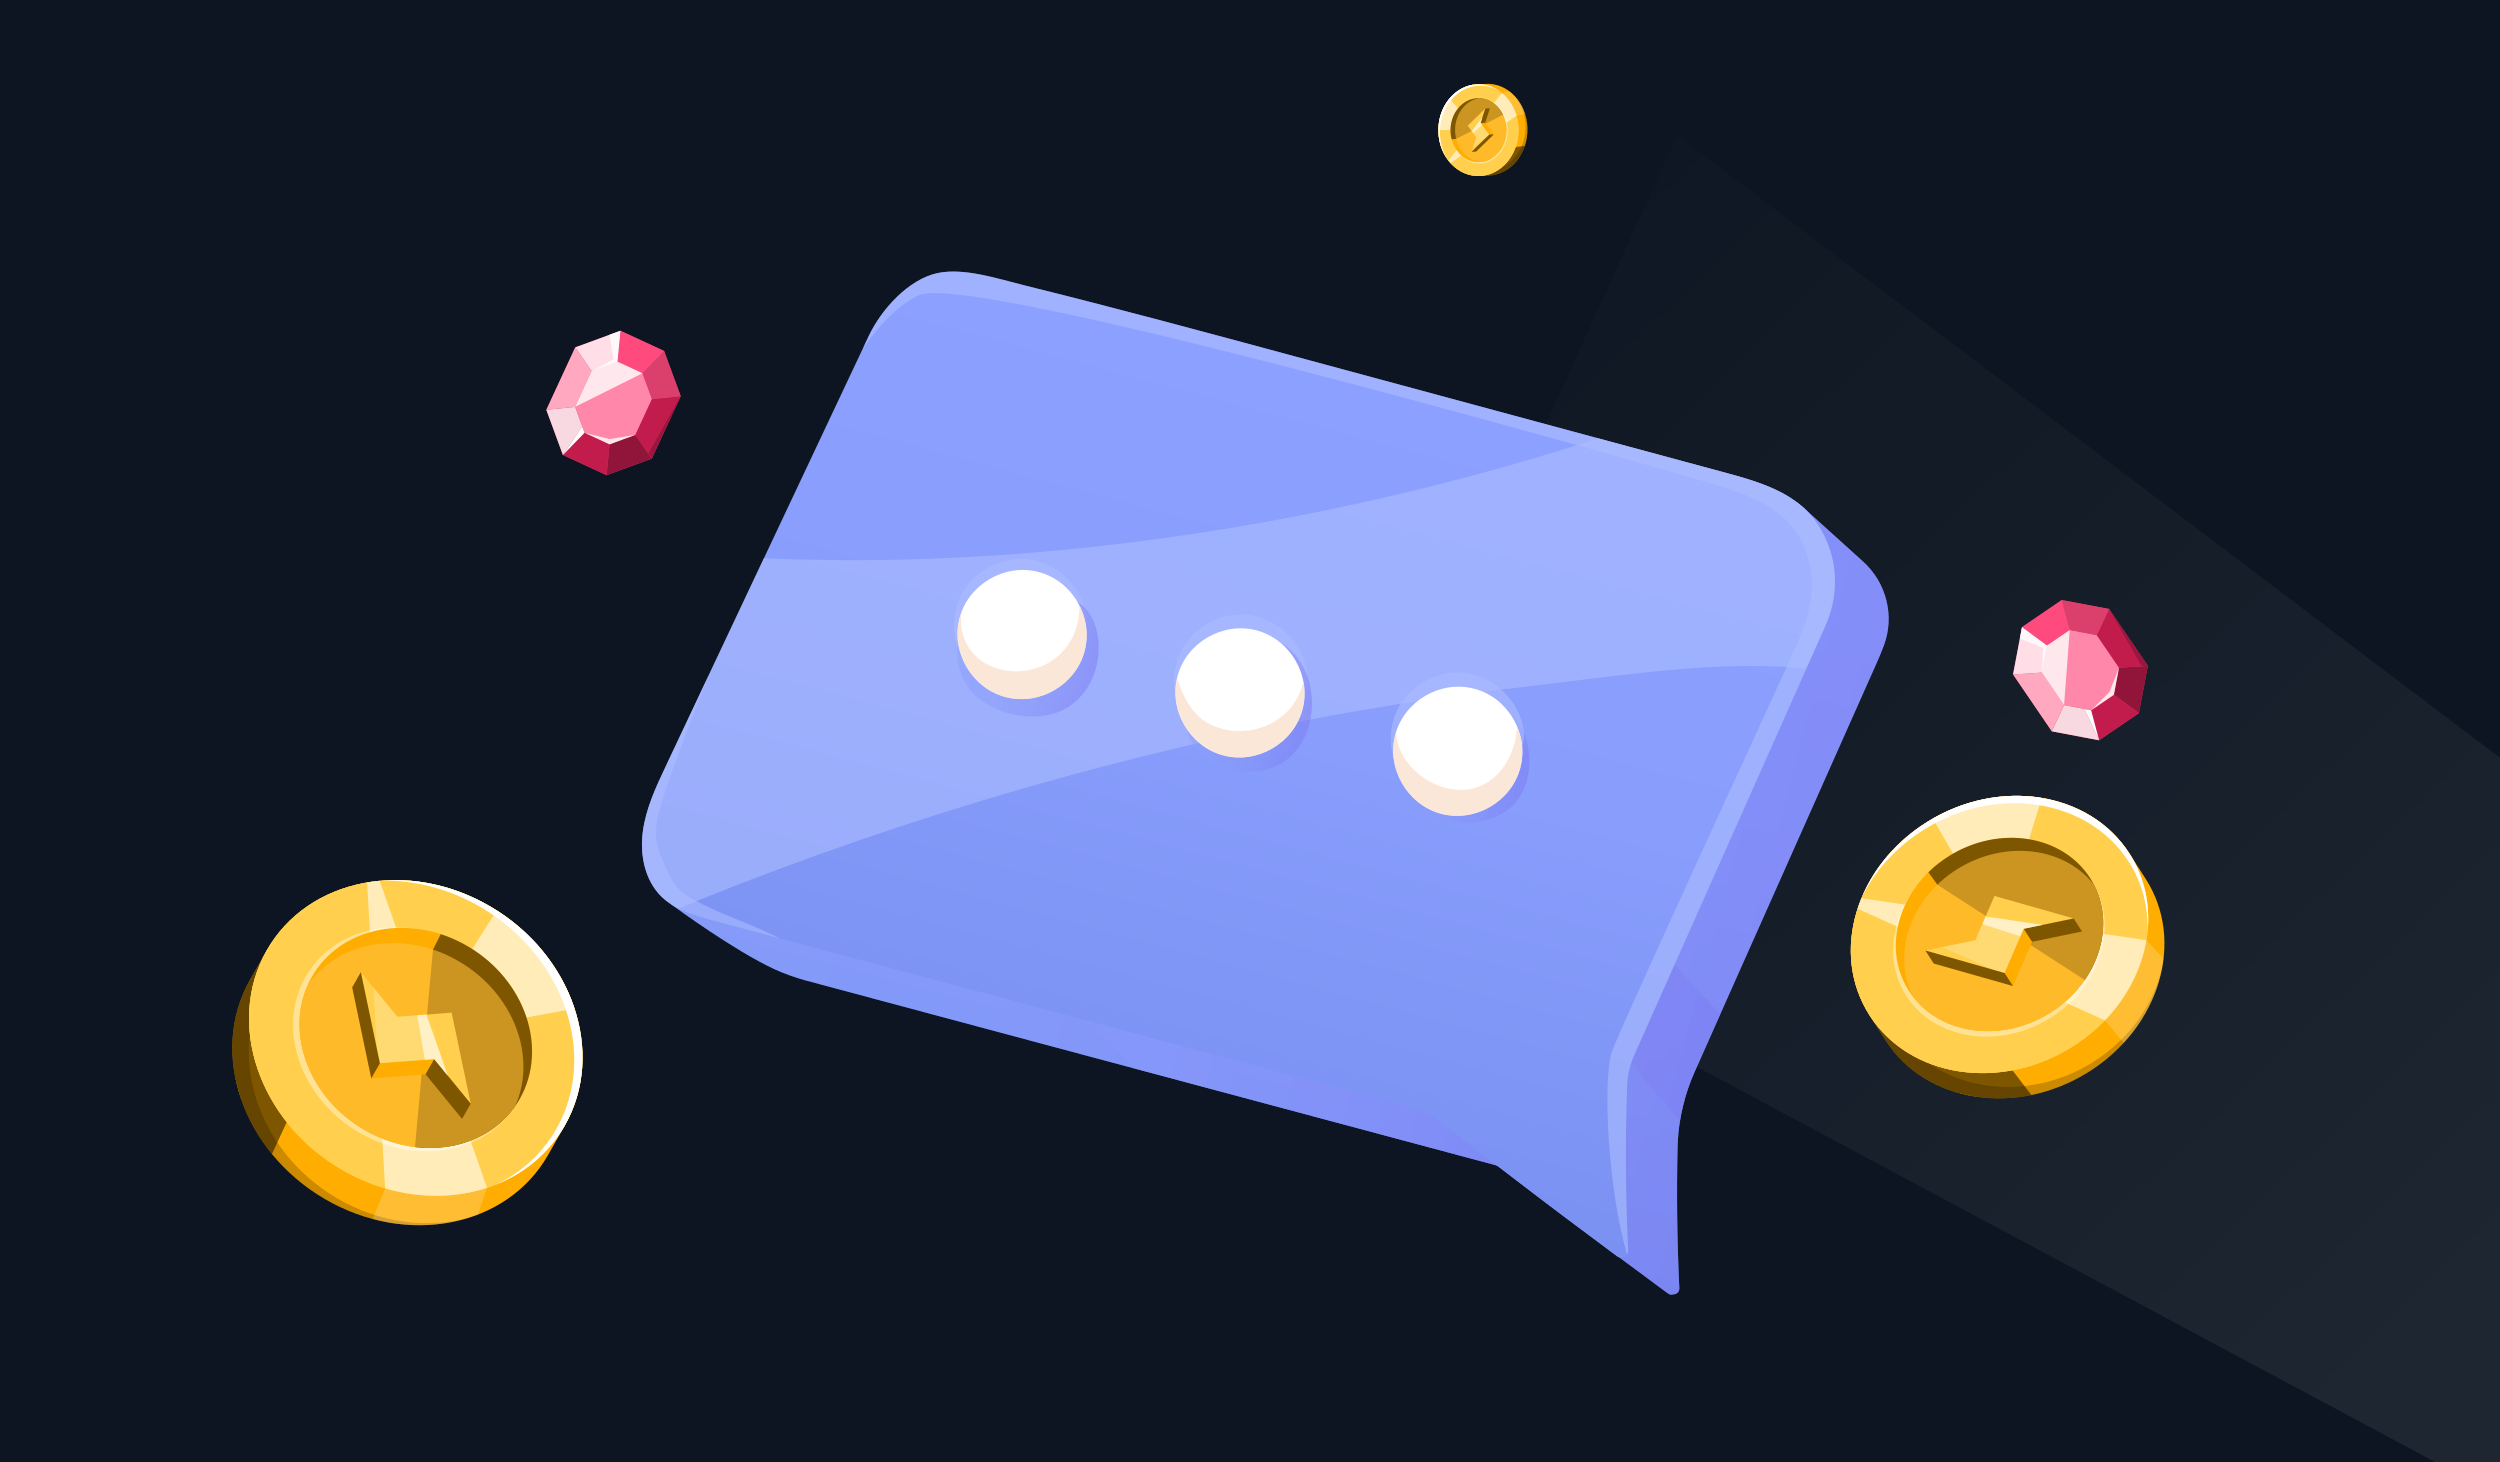 <?xml version="1.0" encoding="UTF-8"?> <svg xmlns="http://www.w3.org/2000/svg" width="342" height="200" viewBox="0 0 342 200" fill="none"><rect x="0" y="0" width="342" height="200" fill="#333333" stroke="none"/><g clip-path="url(#clip0_6122_18281)"><rect width="342" height="200" fill="#0C1521"></rect><g clip-path="url(#clip1_6122_18281)"><g opacity="0.51"><path d="M761.647 424.809L773.429 436.036L481.896 929.396L400.406 892.58L761.647 424.809Z" fill="url(#paint0_linear_6122_18281)"></path><path d="M762.927 430.941L767.529 430.419L583.273 975.605L557.537 963.874L762.927 430.941Z" fill="url(#paint1_linear_6122_18281)"></path><path d="M762.927 430.941L766.185 433.909L366.591 877.166L333.543 862.103L762.927 430.941Z" fill="url(#paint2_linear_6122_18281)"></path><path d="M766.135 420.382L768.934 440.479L223.836 811.77L93.502 752.362L766.135 420.382Z" fill="url(#paint3_linear_6122_18281)"></path><path d="M754.788 455.164L750.292 470.765L81.43 342.488L142.642 208.195L754.788 455.164Z" fill="url(#paint4_linear_6122_18281)"></path><path d="M766.365 424.301L767.26 430.739L-61.511 681.705L-70.868 677.44L-36.268 601.532L766.365 424.301Z" fill="url(#paint5_linear_6122_18281)"></path><path d="M766.773 424.988L764.803 431.025L183.305 119.814L229.464 18.545L766.773 424.988Z" fill="url(#paint6_linear_6122_18281)"></path><path d="M776.107 418.782L758.62 438.494L313.888 -166.671L400.158 -355.938L776.107 418.782Z" fill="url(#paint7_linear_6122_18281)"></path><path d="M776.196 427.8L758.856 433.054L753.372 -207.038L856.435 -160.06L776.196 427.8Z" fill="url(#paint8_linear_6122_18281)"></path><path d="M771.572 425.885L767.529 430.419L537.239 -305.553L616.8 -269.289L771.572 425.885Z" fill="url(#paint9_linear_6122_18281)"></path><path d="M771.572 425.885L766.875 427.384L882.615 -148.127L923.315 -129.575L771.572 425.885Z" fill="url(#paint10_linear_6122_18281)"></path><path d="M774.45 434.247L760.618 426.613L982.593 -102.556L1056.15 -69.026L774.45 434.247Z" fill="url(#paint11_linear_6122_18281)"></path></g></g><path d="M254.869 76.824L246.917 69.638C246.79 69.518 246.667 69.405 246.532 69.289C245.357 68.27 243.805 67.668 242.295 67.277C235.101 65.396 227.421 63.69 219.655 62.008C218.184 61.694 216.716 61.373 215.246 61.059L215.239 61.057C204.561 58.767 193.854 56.483 184.135 53.859C171.841 50.531 159.545 47.21 147.18 44.149C143.572 43.262 138.922 41.697 135.283 42.463C131.286 43.298 127.549 47.478 125.859 51.057C124.453 54.048 119.318 64.934 113.81 76.618C107.22 90.601 100.076 105.732 98.13 109.847C97.167 111.881 93.314 116.84 91.924 120.367C91.342 121.845 91.186 123.072 91.858 123.737C91.858 123.737 91.864 123.738 91.869 123.746C91.89 123.765 91.907 123.776 91.924 123.788C92.64 124.312 100.398 129.991 105.917 132.572C107.022 133.087 108.896 133.776 110.075 134.085L155.368 146.221L155.375 146.216L204.569 159.384C204.625 159.399 204.674 159.413 204.729 159.434C204.903 159.501 205.078 159.594 205.225 159.713C206.093 160.391 206.935 161.041 207.756 161.673C208.184 162.007 208.608 162.333 209.028 162.652C210.801 164.017 212.485 165.292 214.145 166.534C214.752 166.995 215.361 167.451 215.965 167.898C217.516 169.051 219.056 170.194 220.647 171.371C220.918 171.577 221.196 171.777 221.473 171.984C223.563 173.528 225.759 175.152 228.169 176.941C228.414 177.119 228.651 177.15 228.862 177.08C229.322 177.077 229.765 176.784 229.732 176.19C229.426 169.771 229.347 163.347 229.494 156.923C229.524 155.695 229.64 154.471 229.836 153.268C229.944 152.593 230.084 151.92 230.248 151.259C230.626 149.674 231.153 148.128 231.818 146.638C232.104 145.991 232.397 145.346 232.685 144.692C233.554 142.739 234.437 140.757 235.325 138.757C238.264 132.178 241.288 125.376 244.308 118.592C248.551 109.055 252.779 99.546 256.71 90.728C257.072 89.922 257.421 89.092 257.732 88.252C259.21 84.224 258.052 79.696 254.869 76.824Z" fill="url(#paint12_linear_6122_18281)"></path><path style="mix-blend-mode:multiply" opacity="0.5" d="M254.869 76.824L246.917 69.638C246.79 69.518 246.667 69.405 246.532 69.289C245.357 68.27 243.805 67.668 242.295 67.277C235.101 65.396 227.421 63.69 219.655 62.008C218.184 61.694 216.716 61.373 215.246 61.059L215.239 61.057C204.561 58.767 193.854 56.483 184.135 53.859C171.841 50.531 159.545 47.21 147.18 44.149C143.572 43.262 138.922 41.697 135.283 42.463C131.286 43.298 127.549 47.478 125.859 51.057C124.453 54.048 119.318 64.934 113.81 76.618C107.22 90.601 100.076 105.732 98.13 109.847C97.167 111.881 93.314 116.84 91.924 120.367C91.342 121.845 91.186 123.072 91.858 123.737C91.858 123.737 91.864 123.738 91.869 123.746C91.89 123.765 91.907 123.776 91.924 123.788C92.64 124.312 100.398 129.991 105.917 132.572C107.022 133.087 108.896 133.776 110.075 134.085L155.368 146.221L155.375 146.216L204.569 159.384C204.625 159.399 204.674 159.413 204.729 159.434C204.903 159.501 205.078 159.594 205.225 159.713C206.093 160.391 206.935 161.041 207.756 161.673C208.184 162.007 208.608 162.333 209.028 162.652C210.801 164.017 212.485 165.292 214.145 166.534C214.752 166.995 215.361 167.451 215.965 167.898C217.516 169.051 219.056 170.194 220.647 171.371C220.918 171.577 221.196 171.777 221.473 171.984C223.563 173.528 225.759 175.152 228.169 176.941C228.414 177.119 228.651 177.15 228.862 177.08C229.322 177.077 229.765 176.784 229.732 176.19C229.426 169.771 229.347 163.347 229.494 156.923C229.524 155.695 229.64 154.471 229.836 153.268C229.944 152.593 230.084 151.92 230.248 151.259C230.626 149.674 231.153 148.128 231.818 146.638C232.104 145.991 232.397 145.346 232.685 144.692C233.554 142.739 234.437 140.757 235.325 138.757C238.264 132.178 241.288 125.376 244.308 118.592C248.551 109.055 252.779 99.546 256.71 90.728C257.072 89.922 257.421 89.092 257.732 88.252C259.21 84.224 258.052 79.696 254.869 76.824Z" fill="url(#paint13_linear_6122_18281)"></path><path style="mix-blend-mode:multiply" opacity="0.5" d="M220.615 166.906C220.592 163.817 220.3 160.743 220.055 157.668C219.597 151.939 219.074 146.206 218.136 140.534C218.054 140.419 217.972 140.304 217.897 140.185C217.732 139.935 217.803 139.695 217.971 139.54C217.804 138.599 217.632 137.656 217.444 136.722C217.295 136.011 218.393 135.708 218.533 136.423C218.784 137.646 219 138.873 219.208 140.104C220.804 142.452 222.517 144.711 224.313 146.906C226.095 149.084 227.953 151.196 229.839 153.282C230.212 150.997 230.87 148.762 231.818 146.638C232.968 144.057 234.139 141.421 235.331 138.758C230.135 133.161 224.947 127.56 220.097 121.664C215.371 121.354 210.494 122.425 205.967 123.504C200.973 124.69 196.047 126.213 191.004 127.186C185.048 128.341 178.957 128.887 172.903 129.118C166.755 129.357 160.598 129.229 154.452 129.037C152.89 128.99 151.331 128.885 149.768 128.891C148.466 128.894 147.165 129.064 145.872 129.202C143.485 129.459 140.907 129.785 138.556 129.115C139.763 130.508 140.996 131.881 142.256 133.229C146.455 137.735 150.883 142.01 155.374 146.222L204.568 159.391C204.809 159.455 205.032 159.568 205.224 159.719C211.014 164.24 215.584 167.636 220.644 171.384C220.618 169.895 220.62 168.401 220.607 166.91L220.615 166.906Z" fill="url(#paint14_linear_6122_18281)"></path><path d="M250.179 74.79C249.384 72.604 248.286 70.948 246.917 69.638C246.79 69.518 246.667 69.405 246.532 69.289C246.38 69.162 246.228 69.035 246.073 68.92C243.549 66.909 240.278 65.807 236.423 64.774C230.687 63.224 224.716 61.61 218.652 59.972C204.722 56.206 190.3 52.316 177.12 48.751C164.825 45.43 152.531 42.102 140.17 39.049C136.557 38.154 131.908 36.59 128.269 37.355C124.27 38.197 120.535 42.37 118.851 45.951C118.822 46.01 118.792 46.075 118.761 46.139C118.662 46.359 118.543 46.606 118.407 46.888C118.301 47.112 118.18 47.365 118.056 47.631C115.672 52.685 110.052 64.611 104.503 76.369C104.439 76.511 104.368 76.651 104.303 76.794C104.114 77.201 103.927 77.603 103.733 78.003C103.544 78.41 103.357 78.812 103.164 79.212C102.968 79.618 102.781 80.019 102.596 80.415C101.85 82.008 101.101 83.588 100.375 85.134C100.1 85.711 99.828 86.282 99.563 86.849C99.253 87.51 98.945 88.165 98.64 88.807C98.594 88.901 98.551 88.989 98.514 89.079C98.254 89.627 98.002 90.171 97.747 90.7C97.492 91.23 97.245 91.755 97.008 92.269L97.003 92.288C96.974 92.346 96.945 92.405 96.916 92.464C96.868 92.57 96.813 92.675 96.764 92.782C96.608 93.118 96.453 93.449 96.299 93.773C96.065 94.275 95.834 94.764 95.607 95.242C95.605 95.248 95.604 95.254 95.602 95.26C95.46 95.567 95.319 95.868 95.174 96.162L95.171 96.174C95.04 96.465 94.903 96.753 94.769 97.03C94.714 97.135 94.666 97.241 94.619 97.342C94.519 97.567 94.416 97.779 94.312 97.99C94.275 98.08 94.232 98.168 94.19 98.249L94.183 98.274C94.183 98.274 94.156 98.327 94.141 98.356C94.12 98.41 94.093 98.463 94.066 98.515C94.028 98.605 93.986 98.686 93.951 98.77C93.923 98.822 93.904 98.87 93.877 98.923C93.857 98.971 93.831 99.017 93.814 99.059C93.797 99.094 93.78 99.136 93.763 99.171C93.727 99.235 93.696 99.299 93.671 99.366C93.66 99.383 93.657 99.395 93.646 99.412C93.642 99.425 93.641 99.431 93.631 99.442C93.604 99.494 93.575 99.553 93.546 99.611C93.496 99.724 93.446 99.837 93.397 99.944C93.357 100.019 93.323 100.096 93.283 100.172C93.263 100.22 93.238 100.266 93.218 100.314C93.165 100.439 93.107 100.557 93.047 100.68C93.016 100.745 92.986 100.81 92.957 100.868C92.942 100.898 92.926 100.933 92.912 100.963C92.876 101.046 92.834 101.128 92.8 101.205C92.773 101.257 92.745 101.31 92.723 101.37C92.666 101.481 92.616 101.594 92.568 101.701C92.552 101.736 92.537 101.766 92.521 101.801C92.51 101.818 92.506 101.83 92.497 101.841C92.484 101.864 92.477 101.889 92.464 101.912C92.2 102.479 91.956 102.992 91.741 103.446C91.728 103.469 91.724 103.487 91.714 103.498C91.636 103.663 91.569 103.818 91.498 103.958C91.466 104.029 91.435 104.094 91.406 104.153C91.404 104.159 91.402 104.165 91.393 104.176C91.378 104.232 91.344 104.282 91.323 104.337C91.322 104.343 91.318 104.355 91.317 104.361C91.315 104.368 91.307 104.372 91.305 104.378C91.3 104.397 91.296 104.415 91.29 104.434C91.266 104.474 91.25 104.51 91.233 104.551L91.229 104.564C91.198 104.629 91.17 104.687 91.141 104.746C89.766 107.646 88.376 110.601 87.955 113.783C87.536 116.959 88.234 120.454 90.537 122.692C90.733 122.877 90.931 123.056 91.139 123.219C91.206 123.27 91.272 123.32 91.344 123.373C91.527 123.508 91.705 123.636 91.893 123.753C91.915 123.772 91.931 123.783 91.948 123.794C93.636 124.857 95.658 125.419 97.61 125.942L148.44 139.549L193.296 151.554C194.578 151.898 195.779 152.499 196.83 153.312C199.649 155.509 202.29 157.552 204.753 159.44C211.597 164.688 217.08 168.795 221.173 171.838C221.284 171.921 221.39 171.969 221.497 171.991C221.629 172.02 221.751 172.012 221.867 171.977C222.153 171.974 222.43 171.856 222.598 171.628C222.695 171.488 222.749 171.31 222.742 171.089C222.379 163.545 222.33 155.993 222.599 148.446C222.635 147.419 222.821 146.4 223.149 145.425C223.261 145.083 223.391 144.746 223.539 144.414L224.822 141.536C226.218 138.409 227.64 135.21 229.089 131.958C235.022 118.642 241.309 104.497 247.108 91.484C247.228 91.21 247.355 90.932 247.475 90.659C247.726 90.095 247.977 89.531 248.227 88.967C248.727 87.846 249.225 86.73 249.712 85.632C251.241 82.209 251.48 78.314 250.204 74.797L250.179 74.79Z" fill="url(#paint15_linear_6122_18281)"></path><g style="mix-blend-mode:overlay" opacity="0.6"><path d="M250.181 74.784C247.873 68.426 242.965 66.54 236.425 64.768C217.509 59.653 196.038 53.86 177.122 48.745C164.827 45.423 152.533 42.096 140.172 39.043C136.559 38.148 131.916 36.585 128.277 37.35C124.278 38.192 120.543 42.366 118.853 45.945C118.656 46.357 118.39 46.93 118.056 47.631C120.137 44.748 122.47 41.965 125.647 40.399C132.813 36.859 230.683 65.076 234.976 66.406C241.182 68.334 246.522 70.642 247.713 78.095C248.237 81.371 247.282 84.662 246.027 87.66C244.722 90.771 221.004 141.881 220.405 144.165C219.363 148.177 219.849 162.057 222.579 171.623C222.677 171.483 222.737 171.307 222.726 171.078C222.362 163.534 222.32 155.984 222.588 148.437C222.637 147.041 222.963 145.674 223.531 144.398L224.813 141.52C232.786 123.642 241.838 103.244 249.704 85.616C251.232 82.193 251.47 78.305 250.189 74.779L250.181 74.784Z" fill="#ACBDFF"></path></g><g style="mix-blend-mode:overlay" opacity="0.6"><path d="M90.514 122.679C91.194 123.34 91.973 123.854 92.809 124.277C93.728 123.899 94.648 123.514 95.57 123.144C110.118 117.291 124.971 112.184 140.039 107.838C154.903 103.557 169.988 100.014 185.218 97.339C192.544 96.054 199.91 94.965 207.3 94.109C213.491 93.39 219.666 92.533 225.866 91.903C232.551 91.223 239.321 90.799 246.029 91.374C246.38 91.402 246.723 91.434 247.071 91.474C247.953 89.498 248.823 87.539 249.682 85.624C251.21 82.201 251.448 78.312 250.167 74.787C247.859 68.429 242.951 66.543 236.411 64.771C230.675 63.22 224.704 61.607 218.64 59.969C212.463 61.974 206.225 63.81 199.944 65.461C188.052 68.592 175.996 71.094 163.842 72.946C151.654 74.801 139.363 75.999 127.042 76.443C119.531 76.709 112.008 76.699 104.497 76.368C98.621 88.829 92.837 101.095 91.11 104.738C89.735 107.638 88.345 110.593 87.931 113.777C87.51 116.959 88.207 120.454 90.512 122.685L90.514 122.679Z" fill="#ACBDFF"></path></g><g style="mix-blend-mode:overlay" opacity="0.6"><path d="M178.838 92.74C178.835 92.653 178.833 92.559 178.83 92.472C178.76 90.899 178.135 89.316 177.23 88.058C175.341 85.413 172.174 83.747 168.887 84.115C165.684 84.466 162.677 86.49 161.373 89.475C160.622 91.187 160.447 93.079 160.787 94.884C160.782 94.903 160.789 94.925 160.797 94.947C161.026 96.124 161.48 97.255 162.132 98.267C162.455 98.772 162.827 99.244 163.249 99.676C163.3 99.736 163.361 99.779 163.418 99.814C163.608 100.097 163.944 100.281 164.373 100.169C165.151 99.966 165.928 99.769 166.706 99.566C168.091 99.206 169.47 98.845 170.847 98.49C172.631 98.031 174.542 97.693 176.199 96.862C176.414 96.753 176.619 96.635 176.806 96.506C177.541 96.019 178.106 95.373 178.45 94.609L178.455 94.59C178.711 94.034 178.844 93.412 178.838 92.74Z" fill="#ACBDFF"></path></g><g style="mix-blend-mode:overlay" opacity="0.6"><path d="M148.73 85.144C148.729 84.48 148.622 83.813 148.436 83.166C148.16 82.188 147.698 81.261 147.123 80.456C145.235 77.811 142.066 76.151 138.78 76.513C135.582 76.872 132.569 78.894 131.265 81.879C130.355 83.96 130.289 86.314 130.969 88.436C131.123 88.929 131.326 89.408 131.568 89.872C131.97 90.677 132.5 91.423 133.141 92.08C133.2 92.136 133.253 92.183 133.31 92.218C133.5 92.502 133.836 92.685 134.265 92.574C135.371 92.286 136.478 91.998 137.583 91.716C138.64 91.441 139.69 91.165 140.745 90.896C142.01 90.564 143.336 90.302 144.591 89.881C145.109 89.707 145.614 89.51 146.097 89.268C147.41 88.61 148.324 87.526 148.624 86.159L148.629 86.14C148.7 85.827 148.737 85.491 148.73 85.144Z" fill="#ACBDFF"></path></g><path style="mix-blend-mode:multiply" opacity="0.5" d="M150.273 89.424C150.446 87.218 149.925 84.774 148.436 83.166C148.123 82.823 147.772 82.523 147.366 82.275C147.096 82.096 146.798 81.943 146.479 81.818C146.402 81.784 146.326 81.77 146.25 81.756C146.152 81.65 146.023 81.563 145.853 81.504C141.599 80.151 136.717 81.314 133.496 84.384C133.222 84.29 132.904 84.338 132.636 84.618C132.191 85.09 131.838 85.613 131.575 86.174C131.328 86.699 131.16 87.252 131.054 87.821C131.02 88.024 130.991 88.229 130.969 88.436C130.855 89.681 131.038 90.979 131.451 92.165C133.27 97.449 141.624 99.641 146.151 96.702C148.644 95.085 150.034 92.349 150.273 89.424Z" fill="url(#paint16_linear_6122_18281)"></path><path style="mix-blend-mode:multiply" opacity="0.5" d="M179.257 98.439C179.276 98.37 179.288 98.301 179.3 98.231C179.645 96.324 179.49 94.296 178.83 92.472C178.112 90.493 176.79 88.757 174.859 87.682L174.853 87.68C174.401 87.433 173.974 87.591 173.72 87.894C171.958 87.801 170.236 88.376 168.659 89.129C167.035 89.909 165.48 90.981 164.305 92.366C163.43 93.4 162.759 94.662 162.409 95.996C162.209 96.74 162.109 97.51 162.132 98.267C162.138 98.74 162.197 99.215 162.304 99.682L162.301 99.694C162.478 100.399 162.759 101.086 163.179 101.723C163.204 101.756 163.222 101.787 163.248 101.814C165.152 104.623 169.076 105.993 172.35 105.476C176.254 104.861 178.571 101.868 179.257 98.439Z" fill="url(#paint17_linear_6122_18281)"></path><path style="mix-blend-mode:multiply" opacity="0.5" d="M209.151 105.373C209.363 103.663 209.108 101.914 208.462 100.332C207.857 98.822 206.893 97.461 205.655 96.405C205.548 96.31 205.426 96.244 205.31 96.206C204.929 96.091 204.54 96.252 204.296 96.519C204.239 96.51 204.178 96.514 204.117 96.518C200.945 96.877 197.914 98.323 195.808 100.754C194.673 102.064 193.825 103.744 193.59 105.461C193.462 106.363 193.504 107.271 193.761 108.144C193.936 108.755 194.216 109.348 194.617 109.908C194.762 110.112 194.922 110.308 195.089 110.479C195.095 110.481 195.095 110.481 195.101 110.482C197.058 112.574 200.312 112.902 202.989 112.257C204.587 111.868 206.162 111.121 207.251 109.859C208.346 108.598 208.951 107.013 209.153 105.366L209.151 105.373Z" fill="url(#paint18_linear_6122_18281)"></path><path d="M142.113 78.256C137.496 77.019 132.514 79.895 131.276 84.513C130.039 89.13 132.897 94.107 137.533 95.349C142.169 96.591 147.132 93.71 148.369 89.093C149.606 84.475 146.749 79.498 142.113 78.256Z" fill="white"></path><g style="mix-blend-mode:multiply" opacity="0.7"><path d="M147.647 82.788C147.696 83.944 147.511 85.13 147.107 86.244C146.248 88.604 144.561 90.364 142.198 91.252C140.019 92.07 137.505 92.034 135.383 91.053C133.129 90.018 131.578 87.775 131.475 85.284C131.451 84.679 131.514 84.072 131.635 83.473C131.498 83.808 131.373 84.153 131.276 84.513C130.034 89.149 132.897 94.107 137.533 95.349C142.169 96.591 147.132 93.71 148.369 89.093C148.951 86.924 148.621 84.683 147.641 82.787L147.647 82.788Z" fill="#FADDC8"></path></g><path d="M171.917 86.242C167.3 85.005 162.318 87.881 161.081 92.499C159.844 97.116 162.702 102.093 167.337 103.335C171.973 104.577 176.937 101.696 178.174 97.079C179.411 92.462 176.553 87.484 171.917 86.242Z" fill="white"></path><g style="mix-blend-mode:multiply" opacity="0.7"><path d="M178.296 93.226C177.957 94.762 177.203 96.214 176.101 97.327C172.991 100.479 167.93 100.85 164.54 98.481C163.023 97.423 161.709 95.012 161.18 93.196C161.125 93.002 161.083 92.812 161.055 92.618C159.895 97.223 162.745 102.105 167.337 103.335C171.93 104.566 176.937 101.696 178.174 97.079C178.519 95.79 178.538 94.48 178.296 93.226Z" fill="#FADDC8"></path></g><g style="mix-blend-mode:overlay" opacity="0.6"><path d="M208.475 100.681C208.474 100.561 208.471 100.448 208.462 100.332C208.378 98.788 207.756 97.24 206.867 95.999C206.432 95.391 205.929 94.838 205.376 94.35C203.514 92.696 201.058 91.772 198.524 92.056C195.745 92.361 193.115 93.922 191.619 96.284C191.384 96.64 191.177 97.016 191.004 97.415C190.118 99.429 190.033 101.705 190.654 103.777C191.075 105.205 191.834 106.538 192.886 107.617C192.937 107.677 192.998 107.72 193.055 107.755C193.207 107.982 193.455 108.148 193.762 108.144C193.841 108.145 193.924 108.134 194.01 108.111C194.894 107.883 195.779 107.655 196.666 107.421C197.936 107.09 199.213 106.762 200.484 106.431C202.224 105.987 204.082 105.648 205.708 104.862C205.752 104.847 205.797 104.826 205.836 104.803C206.987 104.228 207.833 103.325 208.229 102.196L208.232 102.184C208.397 101.716 208.479 101.213 208.475 100.681Z" fill="#ACBDFF"></path></g><g style="mix-blend-mode:overlay" opacity="0.6"><path d="M104.449 127.316C101.822 126.114 99.08 125.167 96.487 123.888C95.343 123.322 94.03 122.718 93.09 121.841C91.903 120.74 91.221 119.049 90.587 117.597C89.572 115.259 89.5 113.473 90.16 111.059C90.675 109.185 91.302 107.34 91.947 105.507C93.28 101.719 94.741 97.979 96.22 94.243C96.483 93.583 96.745 92.929 97.002 92.267C94.248 98.106 92.065 102.735 91.116 104.739C89.741 107.639 88.351 110.595 87.937 113.778C87.516 116.96 88.213 120.455 90.518 122.687C92.4 124.513 95.057 125.258 97.592 125.937L106.721 128.383C105.967 128.022 105.206 127.665 104.448 127.323L104.449 127.316Z" fill="#ACBDFF"></path></g><path d="M201.715 94.227C197.098 92.989 192.116 95.866 190.879 100.483C189.642 105.1 192.5 110.077 197.135 111.32C201.771 112.562 206.735 109.68 207.972 105.063C209.209 100.446 206.351 95.469 201.715 94.227Z" fill="white"></path><g style="mix-blend-mode:multiply" opacity="0.7"><path d="M207.521 99.336C207.504 101.331 206.788 103.358 205.629 104.98C204.353 106.77 202.453 107.935 200.236 108.052C196.315 108.257 192.025 105.28 191.156 101.381C191.052 100.928 191.021 100.475 191.027 100.031C190.979 100.184 190.92 100.328 190.879 100.483C189.637 105.119 192.5 110.077 197.135 111.32C201.771 112.562 206.735 109.68 207.972 105.063C208.495 103.111 208.283 101.101 207.522 99.33L207.521 99.336Z" fill="#FADDC8"></path></g><g clip-path="url(#clip2_6122_18281)"><path d="M293.523 120.219L291.305 116.767L255.762 138.908L257.981 142.36C263.445 150.863 275.831 152.8 285.646 146.686C295.461 140.572 298.987 128.722 293.524 120.218L293.523 120.219Z" fill="#FFAD00"></path><g style="mix-blend-mode:overlay" opacity="0.2"><path d="M295.858 131.987C294.773 137.178 291.446 142.104 286.276 145.324C276.765 151.249 264.626 149.158 259.162 140.654L257.389 137.894L255.763 138.907L257.981 142.359C263.445 150.862 275.831 152.799 285.647 146.685C291.355 143.129 294.935 137.634 295.858 131.984L295.858 131.987Z" fill="black"></path></g><g style="mix-blend-mode:overlay" opacity="0.2"><path d="M290.532 142.653C293.626 139.294 295.51 135.219 295.979 131.113L293.624 128.626L287.947 139.589L290.532 142.653Z" fill="white"></path></g><g style="mix-blend-mode:overlay" opacity="0.5"><path d="M277.892 149.798L271.2 141.044L259.334 136.683L255.762 138.908L257.981 142.36C262.069 148.722 270.03 151.407 277.892 149.798Z" fill="black"></path></g><path d="M283.427 143.233C293.242 137.119 296.769 125.269 291.305 116.766C285.84 108.263 273.454 106.326 263.639 112.441C253.824 118.555 250.298 130.405 255.762 138.908C261.226 147.411 273.612 149.348 283.427 143.233Z" fill="#FFCF4D"></path><path d="M283.427 143.233C293.242 137.119 296.769 125.269 291.305 116.766C285.84 108.263 273.454 106.326 263.639 112.441C253.824 118.555 250.298 130.405 255.762 138.908C261.226 147.411 273.612 149.348 283.427 143.233Z" fill="#FFCF4D"></path><path d="M283.427 143.233C293.242 137.119 296.769 125.269 291.305 116.766C285.84 108.263 273.454 106.326 263.639 112.441C253.824 118.555 250.298 130.405 255.762 138.908C261.226 147.411 273.612 149.348 283.427 143.233Z" fill="#FFCF4D"></path><g style="mix-blend-mode:overlay" opacity="0.6"><path d="M264.413 111.98L273.535 127.838L279.325 109.158C274.521 108.353 269.198 109.238 264.413 111.98Z" fill="white"></path></g><g style="mix-blend-mode:overlay"><path d="M263.207 113.487C273.137 107.303 285.665 109.262 291.193 117.864C293.073 120.789 293.899 124.104 293.784 127.45C294.166 123.738 293.39 120.009 291.307 116.766C285.842 108.263 273.455 106.327 263.64 112.44C259.451 115.051 256.408 118.705 254.721 122.699C256.501 119.118 259.382 115.872 263.207 113.488L263.207 113.487Z" fill="white"></path></g><g style="mix-blend-mode:overlay" opacity="0.6"><path d="M254.116 124.319L287.947 139.589C291.009 136.417 292.962 132.562 293.624 128.626L254.65 122.869C254.453 123.348 254.274 123.83 254.116 124.317L254.116 124.319Z" fill="white"></path></g><g style="mix-blend-mode:overlay" opacity="0.4"><path d="M280.468 139.256C287.464 134.898 289.995 126.48 286.123 120.453C282.25 114.427 273.44 113.075 266.444 117.433C259.449 121.791 256.917 130.209 260.79 136.235C264.662 142.261 273.473 143.614 280.468 139.256Z" fill="white"></path></g><path d="M280.432 138.573C287.276 134.31 289.735 126.047 285.925 120.117C282.115 114.188 273.478 112.837 266.634 117.101C259.79 121.364 257.331 129.627 261.142 135.557C264.952 141.486 273.589 142.837 280.432 138.573Z" fill="#FFAD00"></path><g style="mix-blend-mode:overlay" opacity="0.5"><path d="M285.196 134.065C288.172 129.759 288.643 124.345 285.927 120.117C282.116 114.188 273.48 112.837 266.636 117.101C265.587 117.755 264.64 118.503 263.805 119.322L265.033 121.029L285.196 134.065Z" fill="black"></path></g><path d="M286.456 121.038C282.39 115.853 274.278 114.841 267.782 118.888C261.286 122.935 258.741 130.586 261.758 136.424C265.824 141.609 273.936 142.62 280.432 138.574C286.928 134.527 289.474 126.876 286.456 121.038Z" fill="#FFBA29"></path><g style="mix-blend-mode:overlay" opacity="0.2"><path d="M285.196 134.064C287.96 130.066 288.563 125.11 286.458 121.037C282.392 115.852 274.28 114.84 267.784 118.887C266.769 119.519 265.849 120.24 265.033 121.029L285.196 134.064Z" fill="black"></path></g><path d="M275.375 134.892L277.986 128.843L284.828 127.43L283.682 125.644L273.989 124.355L271.378 130.405L263.388 130.031L264.534 131.817L275.375 134.892Z" fill="#FFAD00"></path><path d="M274.227 133.106L276.839 127.057L283.682 125.644L272.841 122.569L270.23 128.618L263.388 130.031L274.227 133.106Z" fill="#FFCF4D"></path><g style="mix-blend-mode:overlay" opacity="0.5"><path d="M277.986 128.843L276.839 127.057L283.682 125.644L284.828 127.43L277.986 128.843Z" fill="black"></path></g><g style="mix-blend-mode:overlay" opacity="0.5"><path d="M274.227 133.106L275.375 134.892L264.534 131.817L263.388 130.031L274.227 133.106Z" fill="black"></path></g><g style="mix-blend-mode:overlay" opacity="0.2"><path d="M271.629 125.378L270.23 128.618L265.71 129.551L272.493 132.614L274.227 133.106L276.839 127.057L279.407 126.527L271.629 125.378Z" fill="white"></path></g><g style="mix-blend-mode:overlay" opacity="0.6"><path d="M276.839 127.057L279.408 126.527L271.629 125.378L271.181 126.413L276.39 128.094L276.839 127.057Z" fill="white"></path></g></g><path d="M90.852 48.016L84.877 45.249L78.696 47.517L74.738 56.062L77.007 62.243L82.981 65.01L89.162 62.742L93.12 54.197L90.852 48.016Z" fill="#DB406C"></path><path d="M87.892 51.057L84.472 49.473L80.933 50.771L78.668 55.663L79.966 59.202L83.387 60.786L86.925 59.487L89.191 54.595L87.892 51.057Z" fill="#FF87A9"></path><path d="M78.696 47.517L80.933 50.771L84.472 49.473L84.877 45.249L78.696 47.517Z" fill="#FFDEE7"></path><path d="M87.892 51.057L84.472 49.473L84.877 45.249L90.852 48.016L87.892 51.057Z" fill="#FF4A7D"></path><path d="M78.667 55.663L74.738 56.062L78.696 47.517L80.933 50.771L78.667 55.663Z" fill="#FFA8C0"></path><path d="M79.966 59.202L77.007 62.243L74.739 56.062L78.668 55.663L79.966 59.202Z" fill="#DB406C"></path><path d="M89.162 62.742L86.925 59.487L83.387 60.786L82.981 65.01L89.162 62.742Z" fill="#91153A"></path><path d="M79.966 59.202L83.386 60.786L82.981 65.01L77.007 62.243L79.966 59.202Z" fill="#C21C4D"></path><path d="M89.191 54.596L93.12 54.197L89.162 62.742L86.925 59.487L89.191 54.596Z" fill="#C21C4D"></path><path d="M87.892 51.057L90.852 48.016L93.12 54.197L89.191 54.596L87.892 51.057Z" fill="#DB406C"></path><g style="mix-blend-mode:overlay" opacity="0.8"><path d="M78.667 55.663L87.892 51.057L84.472 49.473L84.877 45.249L83.388 45.796L83.925 49.162L80.933 50.771L78.667 55.663Z" fill="white"></path></g><g style="mix-blend-mode:overlay"><path d="M77.007 62.243L79.648 58.336L79.966 59.202L77.007 62.243Z" fill="white"></path></g><g style="mix-blend-mode:overlay" opacity="0.2"><path d="M93.12 54.197L88.686 62.049L89.162 62.742L93.12 54.197Z" fill="black"></path></g><path opacity="0.8" d="M74.739 56.062L77.007 62.243L79.648 58.336L78.668 55.663L74.739 56.062Z" fill="white"></path><g style="mix-blend-mode:overlay" opacity="0.8"><path d="M79.966 59.202L83.383 60.066L86.925 59.487L83.386 60.786L79.966 59.202Z" fill="white"></path></g><path d="M282.05 82.086L276.61 85.794L275.384 92.263L280.688 100.045L287.158 101.269L292.598 97.561L293.823 91.092L288.519 83.31L282.05 82.086Z" fill="#DB406C"></path><path d="M283.142 86.186L280.027 88.309L279.326 92.012L282.362 96.467L286.066 97.168L289.18 95.045L289.881 91.342L286.845 86.887L283.142 86.186Z" fill="#FF87A9"></path><path d="M275.384 92.263L279.326 92.013L280.027 88.309L276.61 85.794L275.384 92.263Z" fill="#FFDEE7"></path><path d="M283.142 86.186L280.027 88.309L276.61 85.794L282.05 82.086L283.142 86.186Z" fill="#FF4A7D"></path><path d="M282.362 96.468L280.688 100.045L275.384 92.263L279.326 92.013L282.362 96.468Z" fill="#FFA8C0"></path><path d="M286.066 97.168L287.158 101.269L280.688 100.045L282.362 96.468L286.066 97.168Z" fill="#DB406C"></path><path d="M293.823 91.092L289.881 91.342L289.18 95.045L292.598 97.561L293.823 91.092Z" fill="#91153A"></path><path d="M286.066 97.168L289.18 95.045L292.598 97.561L287.158 101.269L286.066 97.168Z" fill="#C21C4D"></path><path d="M286.845 86.887L288.519 83.31L293.823 91.092L289.881 91.342L286.845 86.887Z" fill="#C21C4D"></path><path d="M283.142 86.186L282.05 82.086L288.519 83.31L286.845 86.888L283.142 86.186Z" fill="#DB406C"></path><g style="mix-blend-mode:overlay" opacity="0.8"><path d="M282.362 96.468L283.142 86.186L280.027 88.309L276.61 85.794L276.314 87.353L279.48 88.619L279.326 92.013L282.362 96.468Z" fill="white"></path></g><g style="mix-blend-mode:overlay"><path d="M287.157 101.269L285.159 96.997L286.065 97.168L287.157 101.269Z" fill="white"></path></g><g style="mix-blend-mode:overlay" opacity="0.2"><path d="M288.519 83.31L292.984 91.145L293.823 91.092L288.519 83.31Z" fill="black"></path></g><path opacity="0.8" d="M280.688 100.045L287.158 101.269L285.159 96.997L282.362 96.468L280.688 100.045Z" fill="white"></path><g style="mix-blend-mode:overlay" opacity="0.8"><path d="M286.066 97.168L288.561 94.679L289.881 91.342L289.18 95.045L286.066 97.168Z" fill="white"></path></g><g clip-path="url(#clip3_6122_18281)"><path d="M203.257 11.475L202.029 11.535L202.471 24.073L203.699 24.013C206.723 23.863 209.076 20.936 208.954 17.473C208.832 14.011 206.281 11.325 203.257 11.474L203.257 11.475Z" fill="#FFAD00"></path><g style="mix-blend-mode:overlay" opacity="0.2"><path d="M206.662 12.626C207.848 13.683 208.631 15.283 208.695 17.106C208.813 20.461 206.457 23.302 203.432 23.451L202.451 23.499L202.471 24.073L203.699 24.012C206.723 23.863 209.076 20.936 208.954 17.473C208.883 15.459 207.991 13.709 206.661 12.625L206.662 12.626Z" fill="black"></path></g><g style="mix-blend-mode:overlay" opacity="0.2"><path d="M208.637 15.602C208.226 14.297 207.449 13.199 206.453 12.464L205.455 12.704L207.455 15.816L208.637 15.602Z" fill="white"></path></g><g style="mix-blend-mode:overlay" opacity="0.5"><path d="M208.605 19.952L205.331 20.383L202.427 22.813L202.471 24.073L203.699 24.013C205.962 23.901 207.848 22.234 208.605 19.952Z" fill="black"></path></g><path d="M207.726 17.534C207.604 14.072 205.053 11.386 202.029 11.535C199.004 11.684 196.651 14.612 196.773 18.074C196.895 21.537 199.446 24.223 202.471 24.073C205.495 23.924 207.848 20.997 207.726 17.534Z" fill="#FFCF4D"></path><path d="M207.726 17.534C207.604 14.072 205.053 11.386 202.029 11.535C199.004 11.684 196.651 14.612 196.773 18.074C196.895 21.537 199.446 24.223 202.471 24.073C205.495 23.924 207.848 20.997 207.726 17.534Z" fill="#FFCF4D"></path><path d="M207.726 17.534C207.604 14.072 205.053 11.386 202.029 11.535C199.004 11.684 196.651 14.612 196.773 18.074C196.895 21.537 199.446 24.223 202.471 24.073C205.495 23.924 207.848 20.997 207.726 17.534Z" fill="#FFCF4D"></path><g style="mix-blend-mode:overlay" opacity="0.6"><path d="M196.769 17.804L202.25 17.804L198.263 13.51C197.337 14.637 196.772 16.152 196.769 17.804Z" fill="white"></path></g><g style="mix-blend-mode:overlay"><path d="M196.98 18.343C196.857 14.84 199.237 11.879 202.297 11.728C203.337 11.677 204.322 11.957 205.174 12.487C204.267 11.833 203.182 11.478 202.029 11.534C199.004 11.684 196.651 14.612 196.773 18.074C196.826 19.552 197.32 20.888 198.105 21.923C197.441 20.926 197.028 19.693 196.981 18.343L196.98 18.343Z" fill="white"></path></g><g style="mix-blend-mode:overlay" opacity="0.6"><path d="M198.436 22.322L207.455 15.816C207.088 14.547 206.379 13.464 205.455 12.704L198.139 21.966C198.234 22.089 198.333 22.208 198.435 22.322L198.436 22.322Z" fill="white"></path></g><g style="mix-blend-mode:overlay" opacity="0.4"><path d="M206.251 17.709C206.164 15.241 204.356 13.326 202.213 13.432C200.069 13.537 198.402 15.624 198.489 18.091C198.576 20.559 200.384 22.474 202.528 22.368C204.671 22.263 206.338 20.176 206.251 17.709Z" fill="white"></path></g><path d="M206.069 17.616C205.984 15.202 204.205 13.329 202.096 13.433C199.987 13.537 198.346 15.578 198.431 17.993C198.516 20.407 200.295 22.28 202.404 22.176C204.513 22.072 206.154 20.03 206.069 17.616Z" fill="#FFAD00"></path><g style="mix-blend-mode:overlay" opacity="0.5"><path d="M205.609 15.705C204.935 14.289 203.6 13.358 202.096 13.432C199.987 13.536 198.346 15.578 198.431 17.992C198.444 18.362 198.497 18.72 198.585 19.059L199.212 18.995L205.609 15.705Z" fill="black"></path></g><path d="M202.414 13.432C200.46 13.714 198.986 15.67 199.067 17.961C199.148 20.253 200.755 22.057 202.721 22.145C204.675 21.863 206.15 19.907 206.069 17.616C205.988 15.324 204.381 13.52 202.414 13.432Z" fill="#FFBA29"></path><g style="mix-blend-mode:overlay" opacity="0.2"><path d="M205.609 15.705C204.984 14.39 203.787 13.493 202.414 13.432C200.46 13.713 198.986 15.669 199.067 17.961C199.079 18.319 199.129 18.665 199.212 18.995L205.609 15.705Z" fill="black"></path></g><path d="M204.357 18.38L203.176 16.798L203.831 14.81L203.196 14.841L201.413 17.166L202.595 18.747L201.304 20.767L201.939 20.736L204.357 18.38Z" fill="#FFAD00"></path><path d="M203.722 18.411L202.541 16.829L203.196 14.841L200.778 17.197L201.959 18.779L201.304 20.767L203.722 18.411Z" fill="#FFCF4D"></path><g style="mix-blend-mode:overlay" opacity="0.5"><path d="M203.176 16.798L202.541 16.829L203.196 14.841L203.831 14.81L203.176 16.798Z" fill="black"></path></g><g style="mix-blend-mode:overlay" opacity="0.5"><path d="M203.722 18.411L204.357 18.38L201.939 20.736L201.304 20.767L203.722 18.411Z" fill="black"></path></g><g style="mix-blend-mode:overlay" opacity="0.2"><path d="M201.327 17.931L201.959 18.779L201.527 20.092L203.335 18.788L203.722 18.411L202.541 16.829L202.787 16.083L201.327 17.931Z" fill="white"></path></g><g style="mix-blend-mode:overlay" opacity="0.6"><path d="M202.541 16.829L202.787 16.083L201.327 17.931L201.529 18.202L202.743 17.101L202.541 16.829Z" fill="white"></path></g></g><g clip-path="url(#clip4_6122_18281)"><path d="M74.984 157.984L77.273 153.954L36.485 130.022L34.196 134.051C28.558 143.976 33.119 157.379 44.382 163.989C55.645 170.597 69.346 167.908 74.985 157.983L74.984 157.984Z" fill="#FFAD00"></path><g style="mix-blend-mode:overlay" opacity="0.2"><path d="M64.439 166.491C58.678 168.13 52.007 167.385 46.075 163.904C35.16 157.5 30.884 144.263 36.523 134.337L38.352 131.116L36.486 130.021L34.197 134.051C28.56 143.975 33.12 157.379 44.383 163.989C50.934 167.833 58.308 168.53 64.442 166.49L64.439 166.491Z" fill="black"></path></g><g style="mix-blend-mode:overlay" opacity="0.2"><path d="M50.978 166.759C55.961 168.092 61.024 167.839 65.377 166.154L66.629 162.495L52.687 162.567L50.978 166.759Z" fill="white"></path></g><g style="mix-blend-mode:overlay" opacity="0.5"><path d="M37.202 157.866L42.447 146.581L40.584 132.427L36.485 130.022L34.196 134.051C29.978 141.477 31.469 150.847 37.202 157.866Z" fill="black"></path></g><path d="M46.671 159.958C57.934 166.567 71.636 163.878 77.274 153.953C82.912 144.028 78.351 130.625 67.088 124.016C55.824 117.407 42.123 120.096 36.485 130.021C30.847 139.946 35.407 153.349 46.671 159.958Z" fill="#FFCF4D"></path><path d="M46.671 159.958C57.934 166.567 71.636 163.878 77.274 153.953C82.912 144.028 78.351 130.625 67.088 124.016C55.824 117.407 42.123 120.096 36.485 130.021C30.847 139.946 35.407 153.349 46.671 159.958Z" fill="#FFCF4D"></path><path d="M46.671 159.958C57.934 166.567 71.636 163.878 77.274 153.953C82.912 144.028 78.351 130.625 67.088 124.016C55.824 117.407 42.123 120.096 36.485 130.021C30.847 139.946 35.407 153.349 46.671 159.958Z" fill="#FFCF4D"></path><g style="mix-blend-mode:overlay" opacity="0.6"><path d="M67.954 124.548L56.88 141.989L78.598 137.981C76.884 132.754 73.206 127.895 67.954 124.548Z" fill="white"></path></g><g style="mix-blend-mode:overlay"><path d="M65.815 124.133C77.208 130.819 81.821 144.377 76.117 154.418C74.178 157.831 71.296 160.397 67.889 162.037C71.802 160.472 75.124 157.739 77.275 153.956C82.912 144.029 78.351 130.626 67.088 124.016C62.281 121.196 57.03 120.07 52.15 120.477C56.665 120.379 61.423 121.557 65.813 124.133L65.815 124.133Z" fill="white"></path></g><g style="mix-blend-mode:overlay" opacity="0.6"><path d="M50.212 120.722L52.687 162.567C57.465 163.966 62.345 163.896 66.629 162.494L51.943 120.495C51.36 120.55 50.784 120.623 50.214 120.721L50.212 120.722Z" fill="white"></path></g><g style="mix-blend-mode:overlay" opacity="0.4"><path d="M49.097 154.912C57.125 159.623 66.872 157.739 70.868 150.705C74.863 143.671 71.594 134.15 63.566 129.44C55.538 124.729 45.791 126.613 41.795 133.647C37.8 140.681 41.069 150.202 49.097 154.912Z" fill="white"></path></g><path d="M49.761 154.519C57.615 159.127 67.168 157.252 71.1 150.331C75.031 143.41 71.852 134.064 63.998 129.456C56.144 124.847 46.59 126.722 42.659 133.643C38.727 140.564 41.907 149.91 49.761 154.519Z" fill="#FFAD00"></path><g style="mix-blend-mode:overlay" opacity="0.5"><path d="M56.769 156.918C62.635 157.636 68.298 155.267 71.101 150.332C75.032 143.411 71.852 134.065 63.999 129.457C62.794 128.751 61.55 128.197 60.292 127.791L59.229 129.914L56.769 156.918Z" fill="black"></path></g><path d="M70.458 151.345C73.511 144.559 70.267 135.915 62.812 131.541C55.358 127.167 46.37 128.635 42.115 134.715C39.062 141.501 42.306 150.145 49.76 154.519C57.215 158.893 66.203 157.425 70.458 151.345Z" fill="#FFBA29"></path><g style="mix-blend-mode:overlay" opacity="0.2"><path d="M56.769 156.918C62.217 157.584 67.49 155.588 70.46 151.346C73.513 144.56 70.269 135.916 62.814 131.542C61.65 130.859 60.446 130.317 59.229 129.914L56.769 156.918Z" fill="black"></path></g><path d="M50.789 147.53L58.209 146.967L63.211 153.07L64.396 150.986L60.601 140.616L53.181 141.179L49.364 132.991L48.179 135.075L50.789 147.53Z" fill="#FFAD00"></path><path d="M51.974 145.445L59.394 144.884L64.396 150.986L61.785 138.531L54.366 139.094L49.364 132.991L51.974 145.445Z" fill="#FFCF4D"></path><g style="mix-blend-mode:overlay" opacity="0.5"><path d="M58.209 146.967L59.394 144.884L64.396 150.986L63.211 153.07L58.209 146.967Z" fill="black"></path></g><g style="mix-blend-mode:overlay" opacity="0.5"><path d="M51.974 145.445L50.789 147.53L48.179 135.075L49.364 132.991L51.974 145.445Z" fill="black"></path></g><g style="mix-blend-mode:overlay" opacity="0.2"><path d="M58.34 138.793L54.365 139.094L51.061 135.062L51.556 143.453L51.974 145.445L59.394 144.884L61.271 147.175L58.34 138.793Z" fill="white"></path></g><g style="mix-blend-mode:overlay" opacity="0.6"><path d="M59.394 144.884L61.271 147.175L58.34 138.793L57.07 138.887L58.121 144.979L59.394 144.884Z" fill="white"></path></g></g></g><defs><linearGradient id="paint0_linear_6122_18281" x1="414.787" y1="233.082" x2="203.25" y2="12.232" gradientUnits="userSpaceOnUse"><stop stop-color="white" stop-opacity="0.2"></stop><stop offset="1" stop-color="white" stop-opacity="0"></stop></linearGradient><linearGradient id="paint1_linear_6122_18281" x1="414.787" y1="233.082" x2="203.25" y2="12.232" gradientUnits="userSpaceOnUse"><stop stop-color="white" stop-opacity="0.2"></stop><stop offset="1" stop-color="white" stop-opacity="0"></stop></linearGradient><linearGradient id="paint2_linear_6122_18281" x1="414.787" y1="233.082" x2="203.25" y2="12.232" gradientUnits="userSpaceOnUse"><stop stop-color="white" stop-opacity="0.2"></stop><stop offset="1" stop-color="white" stop-opacity="0"></stop></linearGradient><linearGradient id="paint3_linear_6122_18281" x1="414.787" y1="233.082" x2="203.25" y2="12.232" gradientUnits="userSpaceOnUse"><stop stop-color="white" stop-opacity="0.2"></stop><stop offset="1" stop-color="white" stop-opacity="0"></stop></linearGradient><linearGradient id="paint4_linear_6122_18281" x1="414.787" y1="233.082" x2="203.25" y2="12.232" gradientUnits="userSpaceOnUse"><stop stop-color="white" stop-opacity="0.2"></stop><stop offset="1" stop-color="white" stop-opacity="0"></stop></linearGradient><linearGradient id="paint5_linear_6122_18281" x1="414.787" y1="233.082" x2="203.25" y2="12.232" gradientUnits="userSpaceOnUse"><stop stop-color="white" stop-opacity="0.2"></stop><stop offset="1" stop-color="white" stop-opacity="0"></stop></linearGradient><linearGradient id="paint6_linear_6122_18281" x1="414.787" y1="233.082" x2="203.25" y2="12.232" gradientUnits="userSpaceOnUse"><stop stop-color="white" stop-opacity="0.2"></stop><stop offset="1" stop-color="white" stop-opacity="0"></stop></linearGradient><linearGradient id="paint7_linear_6122_18281" x1="414.787" y1="233.082" x2="203.25" y2="12.232" gradientUnits="userSpaceOnUse"><stop stop-color="white" stop-opacity="0.2"></stop><stop offset="1" stop-color="white" stop-opacity="0"></stop></linearGradient><linearGradient id="paint8_linear_6122_18281" x1="414.787" y1="233.082" x2="203.25" y2="12.232" gradientUnits="userSpaceOnUse"><stop stop-color="white" stop-opacity="0.2"></stop><stop offset="1" stop-color="white" stop-opacity="0"></stop></linearGradient><linearGradient id="paint9_linear_6122_18281" x1="414.787" y1="233.082" x2="203.25" y2="12.232" gradientUnits="userSpaceOnUse"><stop stop-color="white" stop-opacity="0.2"></stop><stop offset="1" stop-color="white" stop-opacity="0"></stop></linearGradient><linearGradient id="paint10_linear_6122_18281" x1="414.787" y1="233.082" x2="203.25" y2="12.232" gradientUnits="userSpaceOnUse"><stop stop-color="white" stop-opacity="0.2"></stop><stop offset="1" stop-color="white" stop-opacity="0"></stop></linearGradient><linearGradient id="paint11_linear_6122_18281" x1="414.787" y1="233.082" x2="203.25" y2="12.232" gradientUnits="userSpaceOnUse"><stop stop-color="white" stop-opacity="0.2"></stop><stop offset="1" stop-color="white" stop-opacity="0"></stop></linearGradient><linearGradient id="paint12_linear_6122_18281" x1="188.593" y1="52.888" x2="160.214" y2="158.799" gradientUnits="userSpaceOnUse"><stop stop-color="#8CA1FF"></stop><stop offset="0.47" stop-color="#889DFC"></stop><stop offset="0.93" stop-color="#7C93F3"></stop><stop offset="1" stop-color="#7A91F2"></stop></linearGradient><linearGradient id="paint13_linear_6122_18281" x1="101.019" y1="86.176" x2="247.797" y2="125.505" gradientUnits="userSpaceOnUse"><stop stop-color="#8CA1FF"></stop><stop offset="0.32" stop-color="#8A9DFD"></stop><stop offset="0.64" stop-color="#8591F9"></stop><stop offset="0.95" stop-color="#7E7DF3"></stop><stop offset="1" stop-color="#7D7AF2"></stop></linearGradient><linearGradient id="paint14_linear_6122_18281" x1="93.93" y1="112.634" x2="240.701" y2="151.961" gradientUnits="userSpaceOnUse"><stop stop-color="#8CA1FF"></stop><stop offset="0.32" stop-color="#8A9DFD"></stop><stop offset="0.64" stop-color="#8591F9"></stop><stop offset="0.95" stop-color="#7E7DF3"></stop><stop offset="1" stop-color="#7D7AF2"></stop></linearGradient><linearGradient id="paint15_linear_6122_18281" x1="182.133" y1="50.074" x2="154.291" y2="153.983" gradientUnits="userSpaceOnUse"><stop stop-color="#8CA1FF"></stop><stop offset="0.47" stop-color="#889DFC"></stop><stop offset="0.93" stop-color="#7C93F3"></stop><stop offset="1" stop-color="#7A91F2"></stop></linearGradient><linearGradient id="paint16_linear_6122_18281" x1="131.336" y1="86.694" x2="149.861" y2="91.658" gradientUnits="userSpaceOnUse"><stop stop-color="#8CA1FF"></stop><stop offset="0.32" stop-color="#8A9DFD"></stop><stop offset="0.64" stop-color="#8591F9"></stop><stop offset="0.95" stop-color="#7E7DF3"></stop><stop offset="1" stop-color="#7D7AF2"></stop></linearGradient><linearGradient id="paint17_linear_6122_18281" x1="162.913" y1="94.112" x2="179.269" y2="98.495" gradientUnits="userSpaceOnUse"><stop stop-color="#8CA1FF"></stop><stop offset="0.32" stop-color="#8A9DFD"></stop><stop offset="0.64" stop-color="#8591F9"></stop><stop offset="0.95" stop-color="#7E7DF3"></stop><stop offset="1" stop-color="#7D7AF2"></stop></linearGradient><linearGradient id="paint18_linear_6122_18281" x1="194.386" y1="102.267" x2="209.031" y2="106.191" gradientUnits="userSpaceOnUse"><stop stop-color="#8CA1FF"></stop><stop offset="0.32" stop-color="#8A9DFD"></stop><stop offset="0.64" stop-color="#8591F9"></stop><stop offset="0.95" stop-color="#7E7DF3"></stop><stop offset="1" stop-color="#7D7AF2"></stop></linearGradient><clipPath id="clip0_6122_18281"><rect width="342" height="200" fill="white"></rect></clipPath><clipPath id="clip1_6122_18281"><rect width="1052" height="818" fill="white" transform="translate(1004.8 -40.496) rotate(114.504)"></rect></clipPath><clipPath id="clip2_6122_18281"><rect width="42.526" height="41.934" fill="white" transform="translate(258.5 104.442) rotate(12.677)"></rect></clipPath><clipPath id="clip3_6122_18281"><rect width="12.741" height="12.564" fill="white" transform="translate(193.928 18.214) rotate(-47.422)"></rect></clipPath><clipPath id="clip4_6122_18281"><rect width="48.026" height="47.357" fill="white" transform="translate(72.391 114.68) rotate(75)"></rect></clipPath></defs></svg> 